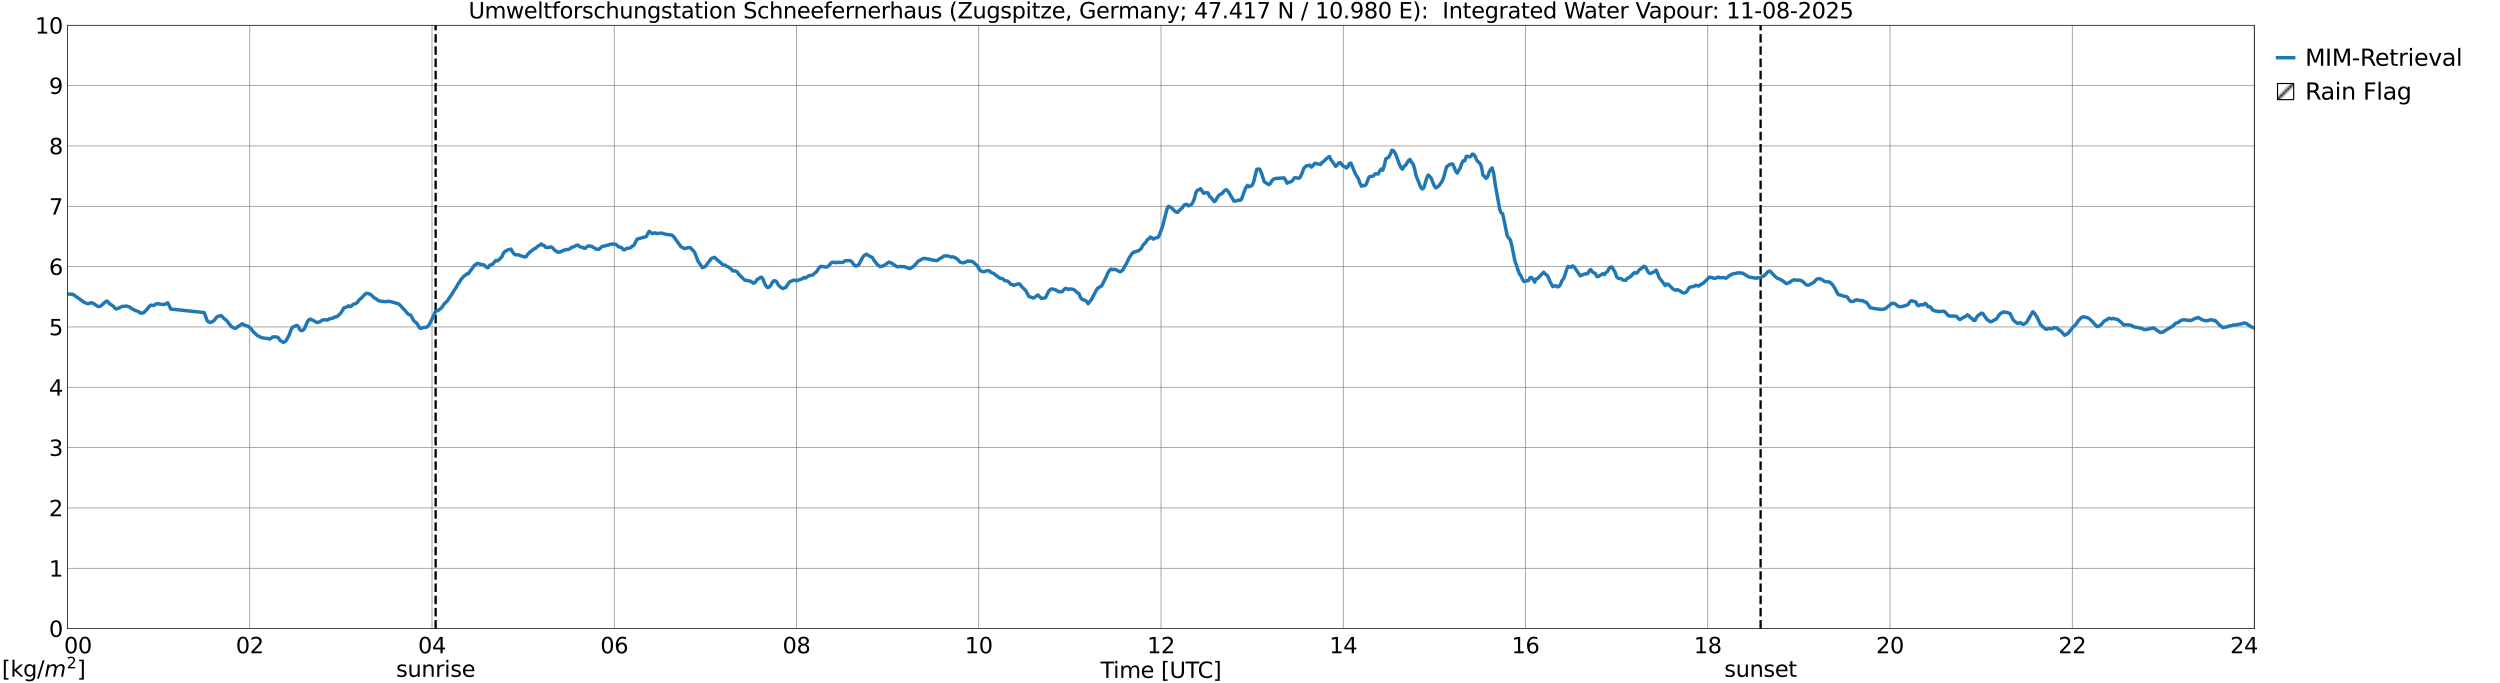 <?xml version="1.0" encoding="utf-8" standalone="no"?>
<!DOCTYPE svg PUBLIC "-//W3C//DTD SVG 1.1//EN"
  "http://www.w3.org/Graphics/SVG/1.1/DTD/svg11.dtd">
<svg xmlns:xlink="http://www.w3.org/1999/xlink" width="1085.4pt" height="296.64pt" viewBox="0 0 1085.4 296.64" xmlns="http://www.w3.org/2000/svg" version="1.1">
 <defs>
  <style type="text/css">*{stroke-linejoin: round; stroke-linecap: butt}</style>
 </defs>
 <g id="figure_1">
  <g id="patch_1">
   <path d="M 0 296.64 
L 1085.4 296.64 
L 1085.4 0 
L 0 0 
z
" style="fill: #ffffff"/>
  </g>
  <g id="axes_1">
   <g id="patch_2">
    <path d="M 29.306 272.909 
L 978.814 272.909 
L 978.814 10.976 
L 29.306 10.976 
z
" style="fill: #ffffff"/>
   </g>
   <g id="patch_3">
    <path d="M 978.814 272.909 
L 978.814 272.909 
L 978.814 10.976 
L 978.814 10.976 
z
" clip-path="url(#p9f21e35a9d)" style="fill: #d3d3d3; stroke: #d3d3d3; stroke-linejoin: miter"/>
   </g>
   <g id="matplotlib.axis_1">
    <g id="xtick_1">
     <g id="line2d_1">
      <path d="M 29.306 272.909 
L 29.306 10.976 
" clip-path="url(#p9f21e35a9d)" style="fill: none; stroke: #808080; stroke-width: 0.3; stroke-linecap: square"/>
     </g>
     <g id="line2d_2"/>
     <g id="text_1">
      <!--    00 -->
      <g transform="translate(18.733 283.627) scale(0.095 -0.095)">
       <defs>
        <path id="DejaVuSans-20" transform="scale(0.016)"/>
        <path id="DejaVuSans-30" d="M 2034 4250 
Q 1547 4250 1301 3770 
Q 1056 3291 1056 2328 
Q 1056 1369 1301 889 
Q 1547 409 2034 409 
Q 2525 409 2770 889 
Q 3016 1369 3016 2328 
Q 3016 3291 2770 3770 
Q 2525 4250 2034 4250 
z
M 2034 4750 
Q 2819 4750 3233 4129 
Q 3647 3509 3647 2328 
Q 3647 1150 3233 529 
Q 2819 -91 2034 -91 
Q 1250 -91 836 529 
Q 422 1150 422 2328 
Q 422 3509 836 4129 
Q 1250 4750 2034 4750 
z
" transform="scale(0.016)"/>
       </defs>
       <use xlink:href="#DejaVuSans-20"/>
       <use xlink:href="#DejaVuSans-20" transform="translate(31.787 0)"/>
       <use xlink:href="#DejaVuSans-20" transform="translate(63.574 0)"/>
       <use xlink:href="#DejaVuSans-30" transform="translate(95.361 0)"/>
       <use xlink:href="#DejaVuSans-30" transform="translate(158.984 0)"/>
      </g>
     </g>
    </g>
    <g id="xtick_2">
     <g id="line2d_3">
      <path d="M 108.431 272.909 
L 108.431 10.976 
" clip-path="url(#p9f21e35a9d)" style="fill: none; stroke: #808080; stroke-width: 0.3; stroke-linecap: square"/>
     </g>
     <g id="line2d_4"/>
     <g id="text_2">
      <!-- 02 -->
      <g transform="translate(102.387 283.627) scale(0.095 -0.095)">
       <defs>
        <path id="DejaVuSans-32" d="M 1228 531 
L 3431 531 
L 3431 0 
L 469 0 
L 469 531 
Q 828 903 1448 1529 
Q 2069 2156 2228 2338 
Q 2531 2678 2651 2914 
Q 2772 3150 2772 3378 
Q 2772 3750 2511 3984 
Q 2250 4219 1831 4219 
Q 1534 4219 1204 4116 
Q 875 4013 500 3803 
L 500 4441 
Q 881 4594 1212 4672 
Q 1544 4750 1819 4750 
Q 2544 4750 2975 4387 
Q 3406 4025 3406 3419 
Q 3406 3131 3298 2873 
Q 3191 2616 2906 2266 
Q 2828 2175 2409 1742 
Q 1991 1309 1228 531 
z
" transform="scale(0.016)"/>
       </defs>
       <use xlink:href="#DejaVuSans-30"/>
       <use xlink:href="#DejaVuSans-32" transform="translate(63.623 0)"/>
      </g>
     </g>
    </g>
    <g id="xtick_3">
     <g id="line2d_5">
      <path d="M 187.557 272.909 
L 187.557 10.976 
" clip-path="url(#p9f21e35a9d)" style="fill: none; stroke: #808080; stroke-width: 0.3; stroke-linecap: square"/>
     </g>
     <g id="line2d_6"/>
     <g id="text_3">
      <!-- 04 -->
      <g transform="translate(181.513 283.627) scale(0.095 -0.095)">
       <defs>
        <path id="DejaVuSans-34" d="M 2419 4116 
L 825 1625 
L 2419 1625 
L 2419 4116 
z
M 2253 4666 
L 3047 4666 
L 3047 1625 
L 3713 1625 
L 3713 1100 
L 3047 1100 
L 3047 0 
L 2419 0 
L 2419 1100 
L 313 1100 
L 313 1709 
L 2253 4666 
z
" transform="scale(0.016)"/>
       </defs>
       <use xlink:href="#DejaVuSans-30"/>
       <use xlink:href="#DejaVuSans-34" transform="translate(63.623 0)"/>
      </g>
     </g>
    </g>
    <g id="xtick_4">
     <g id="line2d_7">
      <path d="M 266.683 272.909 
L 266.683 10.976 
" clip-path="url(#p9f21e35a9d)" style="fill: none; stroke: #808080; stroke-width: 0.3; stroke-linecap: square"/>
     </g>
     <g id="line2d_8"/>
     <g id="text_4">
      <!-- 06 -->
      <g transform="translate(260.638 283.627) scale(0.095 -0.095)">
       <defs>
        <path id="DejaVuSans-36" d="M 2113 2584 
Q 1688 2584 1439 2293 
Q 1191 2003 1191 1497 
Q 1191 994 1439 701 
Q 1688 409 2113 409 
Q 2538 409 2786 701 
Q 3034 994 3034 1497 
Q 3034 2003 2786 2293 
Q 2538 2584 2113 2584 
z
M 3366 4563 
L 3366 3988 
Q 3128 4100 2886 4159 
Q 2644 4219 2406 4219 
Q 1781 4219 1451 3797 
Q 1122 3375 1075 2522 
Q 1259 2794 1537 2939 
Q 1816 3084 2150 3084 
Q 2853 3084 3261 2657 
Q 3669 2231 3669 1497 
Q 3669 778 3244 343 
Q 2819 -91 2113 -91 
Q 1303 -91 875 529 
Q 447 1150 447 2328 
Q 447 3434 972 4092 
Q 1497 4750 2381 4750 
Q 2619 4750 2861 4703 
Q 3103 4656 3366 4563 
z
" transform="scale(0.016)"/>
       </defs>
       <use xlink:href="#DejaVuSans-30"/>
       <use xlink:href="#DejaVuSans-36" transform="translate(63.623 0)"/>
      </g>
     </g>
    </g>
    <g id="xtick_5">
     <g id="line2d_9">
      <path d="M 345.808 272.909 
L 345.808 10.976 
" clip-path="url(#p9f21e35a9d)" style="fill: none; stroke: #808080; stroke-width: 0.3; stroke-linecap: square"/>
     </g>
     <g id="line2d_10"/>
     <g id="text_5">
      <!-- 08 -->
      <g transform="translate(339.764 283.627) scale(0.095 -0.095)">
       <defs>
        <path id="DejaVuSans-38" d="M 2034 2216 
Q 1584 2216 1326 1975 
Q 1069 1734 1069 1313 
Q 1069 891 1326 650 
Q 1584 409 2034 409 
Q 2484 409 2743 651 
Q 3003 894 3003 1313 
Q 3003 1734 2745 1975 
Q 2488 2216 2034 2216 
z
M 1403 2484 
Q 997 2584 770 2862 
Q 544 3141 544 3541 
Q 544 4100 942 4425 
Q 1341 4750 2034 4750 
Q 2731 4750 3128 4425 
Q 3525 4100 3525 3541 
Q 3525 3141 3298 2862 
Q 3072 2584 2669 2484 
Q 3125 2378 3379 2068 
Q 3634 1759 3634 1313 
Q 3634 634 3220 271 
Q 2806 -91 2034 -91 
Q 1263 -91 848 271 
Q 434 634 434 1313 
Q 434 1759 690 2068 
Q 947 2378 1403 2484 
z
M 1172 3481 
Q 1172 3119 1398 2916 
Q 1625 2713 2034 2713 
Q 2441 2713 2670 2916 
Q 2900 3119 2900 3481 
Q 2900 3844 2670 4047 
Q 2441 4250 2034 4250 
Q 1625 4250 1398 4047 
Q 1172 3844 1172 3481 
z
" transform="scale(0.016)"/>
       </defs>
       <use xlink:href="#DejaVuSans-30"/>
       <use xlink:href="#DejaVuSans-38" transform="translate(63.623 0)"/>
      </g>
     </g>
    </g>
    <g id="xtick_6">
     <g id="line2d_11">
      <path d="M 424.934 272.909 
L 424.934 10.976 
" clip-path="url(#p9f21e35a9d)" style="fill: none; stroke: #808080; stroke-width: 0.3; stroke-linecap: square"/>
     </g>
     <g id="line2d_12"/>
     <g id="text_6">
      <!-- 10 -->
      <g transform="translate(418.89 283.627) scale(0.095 -0.095)">
       <defs>
        <path id="DejaVuSans-31" d="M 794 531 
L 1825 531 
L 1825 4091 
L 703 3866 
L 703 4441 
L 1819 4666 
L 2450 4666 
L 2450 531 
L 3481 531 
L 3481 0 
L 794 0 
L 794 531 
z
" transform="scale(0.016)"/>
       </defs>
       <use xlink:href="#DejaVuSans-31"/>
       <use xlink:href="#DejaVuSans-30" transform="translate(63.623 0)"/>
      </g>
     </g>
    </g>
    <g id="xtick_7">
     <g id="line2d_13">
      <path d="M 504.06 272.909 
L 504.06 10.976 
" clip-path="url(#p9f21e35a9d)" style="fill: none; stroke: #808080; stroke-width: 0.3; stroke-linecap: square"/>
     </g>
     <g id="line2d_14"/>
     <g id="text_7">
      <!-- 12 -->
      <g transform="translate(498.015 283.627) scale(0.095 -0.095)">
       <use xlink:href="#DejaVuSans-31"/>
       <use xlink:href="#DejaVuSans-32" transform="translate(63.623 0)"/>
      </g>
     </g>
    </g>
    <g id="xtick_8">
     <g id="line2d_15">
      <path d="M 583.185 272.909 
L 583.185 10.976 
" clip-path="url(#p9f21e35a9d)" style="fill: none; stroke: #808080; stroke-width: 0.3; stroke-linecap: square"/>
     </g>
     <g id="line2d_16"/>
     <g id="text_8">
      <!-- 14 -->
      <g transform="translate(577.141 283.627) scale(0.095 -0.095)">
       <use xlink:href="#DejaVuSans-31"/>
       <use xlink:href="#DejaVuSans-34" transform="translate(63.623 0)"/>
      </g>
     </g>
    </g>
    <g id="xtick_9">
     <g id="line2d_17">
      <path d="M 662.311 272.909 
L 662.311 10.976 
" clip-path="url(#p9f21e35a9d)" style="fill: none; stroke: #808080; stroke-width: 0.3; stroke-linecap: square"/>
     </g>
     <g id="line2d_18"/>
     <g id="text_9">
      <!-- 16 -->
      <g transform="translate(656.267 283.627) scale(0.095 -0.095)">
       <use xlink:href="#DejaVuSans-31"/>
       <use xlink:href="#DejaVuSans-36" transform="translate(63.623 0)"/>
      </g>
     </g>
    </g>
    <g id="xtick_10">
     <g id="line2d_19">
      <path d="M 741.437 272.909 
L 741.437 10.976 
" clip-path="url(#p9f21e35a9d)" style="fill: none; stroke: #808080; stroke-width: 0.3; stroke-linecap: square"/>
     </g>
     <g id="line2d_20"/>
     <g id="text_10">
      <!-- 18 -->
      <g transform="translate(735.392 283.627) scale(0.095 -0.095)">
       <use xlink:href="#DejaVuSans-31"/>
       <use xlink:href="#DejaVuSans-38" transform="translate(63.623 0)"/>
      </g>
     </g>
    </g>
    <g id="xtick_11">
     <g id="line2d_21">
      <path d="M 820.562 272.909 
L 820.562 10.976 
" clip-path="url(#p9f21e35a9d)" style="fill: none; stroke: #808080; stroke-width: 0.3; stroke-linecap: square"/>
     </g>
     <g id="line2d_22"/>
     <g id="text_11">
      <!-- 20 -->
      <g transform="translate(814.518 283.627) scale(0.095 -0.095)">
       <use xlink:href="#DejaVuSans-32"/>
       <use xlink:href="#DejaVuSans-30" transform="translate(63.623 0)"/>
      </g>
     </g>
    </g>
    <g id="xtick_12">
     <g id="line2d_23">
      <path d="M 899.688 272.909 
L 899.688 10.976 
" clip-path="url(#p9f21e35a9d)" style="fill: none; stroke: #808080; stroke-width: 0.3; stroke-linecap: square"/>
     </g>
     <g id="line2d_24"/>
     <g id="text_12">
      <!-- 22 -->
      <g transform="translate(893.644 283.627) scale(0.095 -0.095)">
       <use xlink:href="#DejaVuSans-32"/>
       <use xlink:href="#DejaVuSans-32" transform="translate(63.623 0)"/>
      </g>
     </g>
    </g>
    <g id="xtick_13">
     <g id="line2d_25">
      <path d="M 978.814 272.909 
L 978.814 10.976 
" clip-path="url(#p9f21e35a9d)" style="fill: none; stroke: #808080; stroke-width: 0.3; stroke-linecap: square"/>
     </g>
     <g id="line2d_26"/>
     <g id="text_13">
      <!-- 24    -->
      <g transform="translate(968.241 283.627) scale(0.095 -0.095)">
       <use xlink:href="#DejaVuSans-32"/>
       <use xlink:href="#DejaVuSans-34" transform="translate(63.623 0)"/>
       <use xlink:href="#DejaVuSans-20" transform="translate(127.246 0)"/>
       <use xlink:href="#DejaVuSans-20" transform="translate(159.033 0)"/>
       <use xlink:href="#DejaVuSans-20" transform="translate(190.82 0)"/>
      </g>
     </g>
    </g>
    <g id="text_14">
     <!-- Time [UTC] -->
     <g transform="translate(477.806 294.322) scale(0.095 -0.095)">
      <defs>
       <path id="DejaVuSans-54" d="M -19 4666 
L 3928 4666 
L 3928 4134 
L 2272 4134 
L 2272 0 
L 1638 0 
L 1638 4134 
L -19 4134 
L -19 4666 
z
" transform="scale(0.016)"/>
       <path id="DejaVuSans-69" d="M 603 3500 
L 1178 3500 
L 1178 0 
L 603 0 
L 603 3500 
z
M 603 4863 
L 1178 4863 
L 1178 4134 
L 603 4134 
L 603 4863 
z
" transform="scale(0.016)"/>
       <path id="DejaVuSans-6d" d="M 3328 2828 
Q 3544 3216 3844 3400 
Q 4144 3584 4550 3584 
Q 5097 3584 5394 3201 
Q 5691 2819 5691 2113 
L 5691 0 
L 5113 0 
L 5113 2094 
Q 5113 2597 4934 2840 
Q 4756 3084 4391 3084 
Q 3944 3084 3684 2787 
Q 3425 2491 3425 1978 
L 3425 0 
L 2847 0 
L 2847 2094 
Q 2847 2600 2669 2842 
Q 2491 3084 2119 3084 
Q 1678 3084 1418 2786 
Q 1159 2488 1159 1978 
L 1159 0 
L 581 0 
L 581 3500 
L 1159 3500 
L 1159 2956 
Q 1356 3278 1631 3431 
Q 1906 3584 2284 3584 
Q 2666 3584 2933 3390 
Q 3200 3197 3328 2828 
z
" transform="scale(0.016)"/>
       <path id="DejaVuSans-65" d="M 3597 1894 
L 3597 1613 
L 953 1613 
Q 991 1019 1311 708 
Q 1631 397 2203 397 
Q 2534 397 2845 478 
Q 3156 559 3463 722 
L 3463 178 
Q 3153 47 2828 -22 
Q 2503 -91 2169 -91 
Q 1331 -91 842 396 
Q 353 884 353 1716 
Q 353 2575 817 3079 
Q 1281 3584 2069 3584 
Q 2775 3584 3186 3129 
Q 3597 2675 3597 1894 
z
M 3022 2063 
Q 3016 2534 2758 2815 
Q 2500 3097 2075 3097 
Q 1594 3097 1305 2825 
Q 1016 2553 972 2059 
L 3022 2063 
z
" transform="scale(0.016)"/>
       <path id="DejaVuSans-5b" d="M 550 4863 
L 1875 4863 
L 1875 4416 
L 1125 4416 
L 1125 -397 
L 1875 -397 
L 1875 -844 
L 550 -844 
L 550 4863 
z
" transform="scale(0.016)"/>
       <path id="DejaVuSans-55" d="M 556 4666 
L 1191 4666 
L 1191 1831 
Q 1191 1081 1462 751 
Q 1734 422 2344 422 
Q 2950 422 3222 751 
Q 3494 1081 3494 1831 
L 3494 4666 
L 4128 4666 
L 4128 1753 
Q 4128 841 3676 375 
Q 3225 -91 2344 -91 
Q 1459 -91 1007 375 
Q 556 841 556 1753 
L 556 4666 
z
" transform="scale(0.016)"/>
       <path id="DejaVuSans-43" d="M 4122 4306 
L 4122 3641 
Q 3803 3938 3442 4084 
Q 3081 4231 2675 4231 
Q 1875 4231 1450 3742 
Q 1025 3253 1025 2328 
Q 1025 1406 1450 917 
Q 1875 428 2675 428 
Q 3081 428 3442 575 
Q 3803 722 4122 1019 
L 4122 359 
Q 3791 134 3420 21 
Q 3050 -91 2638 -91 
Q 1578 -91 968 557 
Q 359 1206 359 2328 
Q 359 3453 968 4101 
Q 1578 4750 2638 4750 
Q 3056 4750 3426 4639 
Q 3797 4528 4122 4306 
z
" transform="scale(0.016)"/>
       <path id="DejaVuSans-5d" d="M 1947 4863 
L 1947 -844 
L 622 -844 
L 622 -397 
L 1369 -397 
L 1369 4416 
L 622 4416 
L 622 4863 
L 1947 4863 
z
" transform="scale(0.016)"/>
      </defs>
      <use xlink:href="#DejaVuSans-54"/>
      <use xlink:href="#DejaVuSans-69" transform="translate(57.959 0)"/>
      <use xlink:href="#DejaVuSans-6d" transform="translate(85.742 0)"/>
      <use xlink:href="#DejaVuSans-65" transform="translate(183.154 0)"/>
      <use xlink:href="#DejaVuSans-20" transform="translate(244.678 0)"/>
      <use xlink:href="#DejaVuSans-5b" transform="translate(276.465 0)"/>
      <use xlink:href="#DejaVuSans-55" transform="translate(315.479 0)"/>
      <use xlink:href="#DejaVuSans-54" transform="translate(388.672 0)"/>
      <use xlink:href="#DejaVuSans-43" transform="translate(443.881 0)"/>
      <use xlink:href="#DejaVuSans-5d" transform="translate(513.705 0)"/>
     </g>
    </g>
   </g>
   <g id="matplotlib.axis_2">
    <g id="ytick_1">
     <g id="line2d_27">
      <path d="M 29.306 272.909 
L 978.814 272.909 
" clip-path="url(#p9f21e35a9d)" style="fill: none; stroke: #808080; stroke-width: 0.3; stroke-linecap: square"/>
     </g>
     <g id="line2d_28"/>
     <g id="text_15">
      <!-- 0 -->
      <g transform="translate(21.261 276.518) scale(0.095 -0.095)">
       <use xlink:href="#DejaVuSans-30"/>
      </g>
     </g>
    </g>
    <g id="ytick_2">
     <g id="line2d_29">
      <path d="M 29.306 246.715 
L 978.814 246.715 
" clip-path="url(#p9f21e35a9d)" style="fill: none; stroke: #808080; stroke-width: 0.3; stroke-linecap: square"/>
     </g>
     <g id="line2d_30"/>
     <g id="text_16">
      <!-- 1 -->
      <g transform="translate(21.261 250.325) scale(0.095 -0.095)">
       <use xlink:href="#DejaVuSans-31"/>
      </g>
     </g>
    </g>
    <g id="ytick_3">
     <g id="line2d_31">
      <path d="M 29.306 220.522 
L 978.814 220.522 
" clip-path="url(#p9f21e35a9d)" style="fill: none; stroke: #808080; stroke-width: 0.3; stroke-linecap: square"/>
     </g>
     <g id="line2d_32"/>
     <g id="text_17">
      <!-- 2 -->
      <g transform="translate(21.261 224.131) scale(0.095 -0.095)">
       <use xlink:href="#DejaVuSans-32"/>
      </g>
     </g>
    </g>
    <g id="ytick_4">
     <g id="line2d_33">
      <path d="M 29.306 194.329 
L 978.814 194.329 
" clip-path="url(#p9f21e35a9d)" style="fill: none; stroke: #808080; stroke-width: 0.3; stroke-linecap: square"/>
     </g>
     <g id="line2d_34"/>
     <g id="text_18">
      <!-- 3 -->
      <g transform="translate(21.261 197.938) scale(0.095 -0.095)">
       <defs>
        <path id="DejaVuSans-33" d="M 2597 2516 
Q 3050 2419 3304 2112 
Q 3559 1806 3559 1356 
Q 3559 666 3084 287 
Q 2609 -91 1734 -91 
Q 1441 -91 1130 -33 
Q 819 25 488 141 
L 488 750 
Q 750 597 1062 519 
Q 1375 441 1716 441 
Q 2309 441 2620 675 
Q 2931 909 2931 1356 
Q 2931 1769 2642 2001 
Q 2353 2234 1838 2234 
L 1294 2234 
L 1294 2753 
L 1863 2753 
Q 2328 2753 2575 2939 
Q 2822 3125 2822 3475 
Q 2822 3834 2567 4026 
Q 2313 4219 1838 4219 
Q 1578 4219 1281 4162 
Q 984 4106 628 3988 
L 628 4550 
Q 988 4650 1302 4700 
Q 1616 4750 1894 4750 
Q 2613 4750 3031 4423 
Q 3450 4097 3450 3541 
Q 3450 3153 3228 2886 
Q 3006 2619 2597 2516 
z
" transform="scale(0.016)"/>
       </defs>
       <use xlink:href="#DejaVuSans-33"/>
      </g>
     </g>
    </g>
    <g id="ytick_5">
     <g id="line2d_35">
      <path d="M 29.306 168.136 
L 978.814 168.136 
" clip-path="url(#p9f21e35a9d)" style="fill: none; stroke: #808080; stroke-width: 0.3; stroke-linecap: square"/>
     </g>
     <g id="line2d_36"/>
     <g id="text_19">
      <!-- 4 -->
      <g transform="translate(21.261 171.745) scale(0.095 -0.095)">
       <use xlink:href="#DejaVuSans-34"/>
      </g>
     </g>
    </g>
    <g id="ytick_6">
     <g id="line2d_37">
      <path d="M 29.306 141.942 
L 978.814 141.942 
" clip-path="url(#p9f21e35a9d)" style="fill: none; stroke: #808080; stroke-width: 0.3; stroke-linecap: square"/>
     </g>
     <g id="line2d_38"/>
     <g id="text_20">
      <!-- 5 -->
      <g transform="translate(21.261 145.551) scale(0.095 -0.095)">
       <defs>
        <path id="DejaVuSans-35" d="M 691 4666 
L 3169 4666 
L 3169 4134 
L 1269 4134 
L 1269 2991 
Q 1406 3038 1543 3061 
Q 1681 3084 1819 3084 
Q 2600 3084 3056 2656 
Q 3513 2228 3513 1497 
Q 3513 744 3044 326 
Q 2575 -91 1722 -91 
Q 1428 -91 1123 -41 
Q 819 9 494 109 
L 494 744 
Q 775 591 1075 516 
Q 1375 441 1709 441 
Q 2250 441 2565 725 
Q 2881 1009 2881 1497 
Q 2881 1984 2565 2268 
Q 2250 2553 1709 2553 
Q 1456 2553 1204 2497 
Q 953 2441 691 2322 
L 691 4666 
z
" transform="scale(0.016)"/>
       </defs>
       <use xlink:href="#DejaVuSans-35"/>
      </g>
     </g>
    </g>
    <g id="ytick_7">
     <g id="line2d_39">
      <path d="M 29.306 115.749 
L 978.814 115.749 
" clip-path="url(#p9f21e35a9d)" style="fill: none; stroke: #808080; stroke-width: 0.3; stroke-linecap: square"/>
     </g>
     <g id="line2d_40"/>
     <g id="text_21">
      <!-- 6 -->
      <g transform="translate(21.261 119.358) scale(0.095 -0.095)">
       <use xlink:href="#DejaVuSans-36"/>
      </g>
     </g>
    </g>
    <g id="ytick_8">
     <g id="line2d_41">
      <path d="M 29.306 89.556 
L 978.814 89.556 
" clip-path="url(#p9f21e35a9d)" style="fill: none; stroke: #808080; stroke-width: 0.3; stroke-linecap: square"/>
     </g>
     <g id="line2d_42"/>
     <g id="text_22">
      <!-- 7 -->
      <g transform="translate(21.261 93.165) scale(0.095 -0.095)">
       <defs>
        <path id="DejaVuSans-37" d="M 525 4666 
L 3525 4666 
L 3525 4397 
L 1831 0 
L 1172 0 
L 2766 4134 
L 525 4134 
L 525 4666 
z
" transform="scale(0.016)"/>
       </defs>
       <use xlink:href="#DejaVuSans-37"/>
      </g>
     </g>
    </g>
    <g id="ytick_9">
     <g id="line2d_43">
      <path d="M 29.306 63.362 
L 978.814 63.362 
" clip-path="url(#p9f21e35a9d)" style="fill: none; stroke: #808080; stroke-width: 0.3; stroke-linecap: square"/>
     </g>
     <g id="line2d_44"/>
     <g id="text_23">
      <!-- 8 -->
      <g transform="translate(21.261 66.972) scale(0.095 -0.095)">
       <use xlink:href="#DejaVuSans-38"/>
      </g>
     </g>
    </g>
    <g id="ytick_10">
     <g id="line2d_45">
      <path d="M 29.306 37.169 
L 978.814 37.169 
" clip-path="url(#p9f21e35a9d)" style="fill: none; stroke: #808080; stroke-width: 0.3; stroke-linecap: square"/>
     </g>
     <g id="line2d_46"/>
     <g id="text_24">
      <!-- 9 -->
      <g transform="translate(21.261 40.778) scale(0.095 -0.095)">
       <defs>
        <path id="DejaVuSans-39" d="M 703 97 
L 703 672 
Q 941 559 1184 500 
Q 1428 441 1663 441 
Q 2288 441 2617 861 
Q 2947 1281 2994 2138 
Q 2813 1869 2534 1725 
Q 2256 1581 1919 1581 
Q 1219 1581 811 2004 
Q 403 2428 403 3163 
Q 403 3881 828 4315 
Q 1253 4750 1959 4750 
Q 2769 4750 3195 4129 
Q 3622 3509 3622 2328 
Q 3622 1225 3098 567 
Q 2575 -91 1691 -91 
Q 1453 -91 1209 -44 
Q 966 3 703 97 
z
M 1959 2075 
Q 2384 2075 2632 2365 
Q 2881 2656 2881 3163 
Q 2881 3666 2632 3958 
Q 2384 4250 1959 4250 
Q 1534 4250 1286 3958 
Q 1038 3666 1038 3163 
Q 1038 2656 1286 2365 
Q 1534 2075 1959 2075 
z
" transform="scale(0.016)"/>
       </defs>
       <use xlink:href="#DejaVuSans-39"/>
      </g>
     </g>
    </g>
    <g id="ytick_11">
     <g id="line2d_47">
      <path d="M 29.306 10.976 
L 978.814 10.976 
" clip-path="url(#p9f21e35a9d)" style="fill: none; stroke: #808080; stroke-width: 0.3; stroke-linecap: square"/>
     </g>
     <g id="line2d_48"/>
     <g id="text_25">
      <!-- 10 -->
      <g transform="translate(15.217 14.585) scale(0.095 -0.095)">
       <use xlink:href="#DejaVuSans-31"/>
       <use xlink:href="#DejaVuSans-30" transform="translate(63.623 0)"/>
      </g>
     </g>
    </g>
   </g>
   <g id="line2d_49">
    <path d="M 189.14 272.909 
L 189.14 10.976 
" clip-path="url(#p9f21e35a9d)" style="fill: none; stroke-dasharray: 3.7,1.6; stroke-dashoffset: 0; stroke: #000000"/>
   </g>
   <g id="line2d_50">
    <path d="M 764.383 272.909 
L 764.383 10.976 
" clip-path="url(#p9f21e35a9d)" style="fill: none; stroke-dasharray: 3.7,1.6; stroke-dashoffset: 0; stroke: #000000"/>
   </g>
   <g id="line2d_51">
    <path d="M 28.646 127.63 
L 31.284 127.726 
L 31.943 127.981 
L 35.9 130.784 
L 36.559 131.26 
L 37.878 131.807 
L 38.537 131.846 
L 39.197 131.527 
L 39.856 131.462 
L 40.515 131.722 
L 41.834 132.611 
L 42.493 133.029 
L 43.153 133.084 
L 43.812 132.796 
L 45.79 130.997 
L 46.45 130.686 
L 47.768 132.044 
L 49.087 132.824 
L 49.747 133.634 
L 50.406 134.167 
L 51.065 133.972 
L 53.043 133.047 
L 55.022 132.881 
L 56.34 133.335 
L 57 133.854 
L 58.978 134.924 
L 59.637 135.073 
L 60.297 135.407 
L 60.956 135.92 
L 62.275 135.851 
L 63.594 134.575 
L 64.912 132.909 
L 65.572 132.478 
L 66.231 132.608 
L 66.89 132.554 
L 67.55 132.065 
L 68.209 131.864 
L 68.869 131.885 
L 69.528 132.081 
L 70.187 132.063 
L 70.847 132.22 
L 71.506 132.143 
L 72.825 131.467 
L 73.484 132.703 
L 74.144 134.181 
L 88.65 135.703 
L 89.969 139.278 
L 90.628 139.779 
L 91.288 140.012 
L 92.606 139.453 
L 93.266 138.76 
L 93.925 137.883 
L 94.584 137.322 
L 95.244 137.281 
L 95.903 136.977 
L 96.563 137.487 
L 97.222 138.266 
L 98.541 139.28 
L 99.2 140.25 
L 100.519 141.833 
L 101.838 142.547 
L 102.497 142.463 
L 103.156 141.823 
L 103.816 141.524 
L 105.135 140.562 
L 106.453 141.309 
L 107.113 141.447 
L 107.772 141.707 
L 108.431 142.204 
L 109.091 142.862 
L 109.75 143.823 
L 111.728 145.674 
L 113.707 146.648 
L 115.685 146.917 
L 116.344 146.941 
L 117.003 147.226 
L 117.663 146.927 
L 118.322 146.295 
L 118.982 146.236 
L 119.641 146.331 
L 120.3 146.303 
L 120.96 146.735 
L 121.619 147.829 
L 122.938 148.615 
L 123.597 148.433 
L 124.257 147.799 
L 125.575 145.404 
L 126.235 143.471 
L 126.894 142.153 
L 128.872 141.232 
L 129.532 141.855 
L 130.191 143.202 
L 130.85 143.549 
L 131.51 143.398 
L 132.169 142.704 
L 133.488 139.651 
L 134.147 138.788 
L 134.807 138.584 
L 136.125 139.183 
L 137.444 139.985 
L 138.104 139.976 
L 138.763 139.757 
L 140.082 138.881 
L 141.4 138.845 
L 142.06 138.977 
L 143.379 138.312 
L 144.038 138.281 
L 144.697 138.042 
L 145.357 137.561 
L 146.016 137.558 
L 146.676 137.222 
L 147.994 135.871 
L 149.313 133.675 
L 150.632 133.259 
L 151.291 132.759 
L 151.951 133.156 
L 152.61 132.863 
L 153.269 132.172 
L 154.588 131.727 
L 155.247 131.18 
L 155.907 130.18 
L 156.566 129.728 
L 157.226 129.097 
L 157.885 128.304 
L 158.544 127.694 
L 159.204 127.293 
L 160.523 127.668 
L 161.182 128.04 
L 162.501 129.362 
L 163.16 129.649 
L 164.479 130.651 
L 165.138 130.678 
L 165.798 130.857 
L 167.776 130.97 
L 168.435 130.769 
L 169.094 130.931 
L 169.754 130.976 
L 171.732 131.554 
L 173.051 131.966 
L 173.71 132.509 
L 175.688 134.634 
L 177.007 136.187 
L 177.666 136.591 
L 178.326 136.834 
L 179.645 139.244 
L 180.963 140.355 
L 182.282 142.481 
L 182.941 142.562 
L 183.601 142.226 
L 184.92 142.134 
L 185.579 141.811 
L 186.238 141.082 
L 186.898 139.89 
L 188.876 135.665 
L 189.535 134.881 
L 190.195 134.81 
L 191.513 133.815 
L 192.173 133.002 
L 192.832 131.958 
L 194.151 130.728 
L 195.47 128.731 
L 196.129 127.902 
L 196.788 126.695 
L 198.107 124.686 
L 198.767 123.466 
L 199.426 122.565 
L 200.085 121.439 
L 201.404 119.88 
L 202.063 119.478 
L 202.723 118.871 
L 203.382 118.852 
L 204.042 117.748 
L 204.701 117.008 
L 206.02 115.132 
L 207.339 114.367 
L 207.998 114.501 
L 208.657 114.76 
L 209.976 114.967 
L 211.295 116.088 
L 211.954 116.241 
L 212.614 115.141 
L 213.273 114.993 
L 213.932 114.599 
L 215.251 113.089 
L 215.91 113.275 
L 216.57 112.812 
L 217.889 111.467 
L 218.548 109.966 
L 219.207 109.192 
L 220.526 108.462 
L 221.845 108.14 
L 222.504 109.362 
L 223.164 110.195 
L 223.823 110.663 
L 225.142 110.589 
L 225.801 110.964 
L 227.779 111.565 
L 228.439 111.452 
L 229.098 110.399 
L 230.417 109.129 
L 231.076 108.752 
L 231.736 108.062 
L 232.395 107.894 
L 233.714 106.719 
L 234.373 106.43 
L 235.033 105.915 
L 235.692 106.521 
L 236.351 106.631 
L 237.011 107.48 
L 238.329 107.475 
L 238.989 107.15 
L 239.648 107.376 
L 240.308 108.006 
L 240.967 108.825 
L 241.626 109.083 
L 242.286 109.557 
L 243.604 109.25 
L 244.264 108.837 
L 245.583 108.384 
L 246.901 108.293 
L 247.561 107.923 
L 248.22 107.367 
L 248.88 107.256 
L 250.198 106.544 
L 250.858 106.408 
L 251.517 106.97 
L 252.176 107.281 
L 252.836 107.357 
L 253.495 107.756 
L 254.155 107.761 
L 254.814 107.111 
L 255.473 106.727 
L 256.133 106.882 
L 256.792 106.877 
L 258.77 108.155 
L 260.089 108.224 
L 261.408 106.994 
L 262.726 106.774 
L 263.386 106.499 
L 264.045 106.42 
L 265.364 105.933 
L 267.342 106.052 
L 268.661 107.235 
L 269.32 107.31 
L 269.98 107.571 
L 270.639 108.423 
L 271.298 108.415 
L 271.958 107.87 
L 273.277 107.701 
L 273.936 107.451 
L 274.595 106.807 
L 275.255 106.487 
L 276.573 103.828 
L 280.53 102.737 
L 281.849 100.406 
L 283.167 101.383 
L 284.486 101.089 
L 285.145 101.427 
L 287.124 101.18 
L 287.783 101.326 
L 288.442 101.607 
L 289.102 101.665 
L 289.761 101.873 
L 290.42 101.857 
L 291.739 102.116 
L 292.399 102.635 
L 295.696 107.173 
L 296.355 107.44 
L 297.014 107.904 
L 297.674 107.905 
L 298.333 107.578 
L 299.652 107.464 
L 300.311 108.223 
L 300.971 108.782 
L 301.63 109.649 
L 302.949 113.222 
L 304.927 116.187 
L 305.586 116.002 
L 306.246 115.66 
L 307.564 113.855 
L 308.883 112.214 
L 310.202 111.712 
L 311.521 112.939 
L 314.158 115.173 
L 314.818 115.059 
L 315.477 115.608 
L 316.136 115.837 
L 317.455 116.819 
L 318.114 117.608 
L 318.774 117.551 
L 319.433 117.726 
L 320.093 118.095 
L 320.752 119.078 
L 323.39 121.671 
L 324.049 121.695 
L 326.027 122.147 
L 326.686 122.703 
L 327.346 122.991 
L 328.005 122.436 
L 328.665 121.379 
L 329.324 121.058 
L 329.983 120.52 
L 330.643 120.349 
L 331.302 121.298 
L 331.961 123.109 
L 332.621 124.196 
L 333.28 124.878 
L 333.94 124.625 
L 334.599 123.973 
L 335.258 122.731 
L 335.918 121.909 
L 336.577 121.916 
L 337.236 122.394 
L 337.896 123.73 
L 339.215 124.918 
L 339.874 125.288 
L 340.533 124.954 
L 341.193 124.785 
L 342.512 122.766 
L 343.171 122.159 
L 343.83 121.999 
L 344.49 121.615 
L 345.149 121.633 
L 345.808 121.93 
L 347.127 121.396 
L 347.787 121.261 
L 348.446 120.942 
L 349.105 120.432 
L 349.765 120.716 
L 351.083 119.735 
L 353.062 119.301 
L 353.721 118.551 
L 354.38 118.126 
L 355.699 116.156 
L 356.359 115.622 
L 357.018 115.764 
L 357.677 115.717 
L 358.337 115.961 
L 358.996 115.94 
L 359.655 115.505 
L 360.974 114.049 
L 361.634 113.813 
L 362.952 114.062 
L 363.612 113.85 
L 364.271 113.933 
L 365.59 113.924 
L 366.249 113.77 
L 366.909 113.206 
L 368.887 113.125 
L 369.546 113.376 
L 370.865 115.1 
L 371.524 115.532 
L 372.184 115.347 
L 372.843 114.895 
L 374.162 112.405 
L 374.821 111.309 
L 375.481 110.733 
L 376.14 110.342 
L 377.459 111.166 
L 378.777 111.816 
L 379.437 113.013 
L 380.756 114.72 
L 382.074 115.768 
L 383.393 115.454 
L 384.712 114.692 
L 385.371 114.143 
L 386.031 113.771 
L 387.349 114.397 
L 389.328 115.765 
L 389.987 115.807 
L 390.646 115.704 
L 392.624 115.777 
L 394.603 116.555 
L 395.262 116.554 
L 396.581 115.694 
L 397.899 114.268 
L 398.559 113.479 
L 400.537 112.347 
L 401.196 112.185 
L 401.856 112.217 
L 402.515 112.451 
L 403.175 112.458 
L 403.834 112.68 
L 406.471 113.142 
L 407.131 112.998 
L 407.79 112.395 
L 409.109 111.709 
L 409.768 111.155 
L 411.087 111.082 
L 411.746 111.18 
L 413.065 111.633 
L 413.725 111.491 
L 414.384 111.722 
L 415.703 112.488 
L 416.362 113.337 
L 417.022 113.897 
L 418.34 114.131 
L 420.318 113.282 
L 420.978 113.489 
L 421.637 113.384 
L 422.297 113.613 
L 424.275 115.317 
L 424.934 116.534 
L 425.593 117.463 
L 426.253 117.801 
L 426.912 117.952 
L 427.572 117.852 
L 428.231 117.605 
L 428.89 117.484 
L 429.55 117.628 
L 430.209 118.217 
L 431.528 118.8 
L 432.187 119.399 
L 432.847 119.748 
L 433.506 120.396 
L 434.165 120.752 
L 435.484 121.113 
L 436.144 121.808 
L 437.462 122.045 
L 438.122 122.582 
L 438.781 123.429 
L 439.44 123.508 
L 440.1 123.885 
L 442.078 123.224 
L 442.737 123.336 
L 443.397 124.255 
L 445.375 126.217 
L 446.694 128.707 
L 448.672 129.43 
L 450.65 128.05 
L 451.969 129.464 
L 452.628 129.516 
L 453.287 129.404 
L 453.947 129.179 
L 455.266 126.507 
L 455.925 125.764 
L 456.584 125.422 
L 457.903 125.688 
L 459.222 126.372 
L 459.881 126.723 
L 461.2 126.616 
L 461.859 125.787 
L 462.519 125.233 
L 463.178 125.31 
L 463.838 125.724 
L 464.497 125.421 
L 465.816 125.602 
L 466.475 125.938 
L 467.794 127.126 
L 468.453 127.492 
L 469.113 129.142 
L 469.772 129.978 
L 471.091 130.384 
L 471.75 130.842 
L 472.409 131.877 
L 473.728 130.199 
L 476.366 125.311 
L 478.344 124.032 
L 480.322 120.104 
L 480.981 118.507 
L 481.641 117.461 
L 482.3 116.824 
L 482.96 117.023 
L 484.278 116.981 
L 485.597 117.678 
L 486.256 118.018 
L 486.916 117.69 
L 487.575 117.092 
L 488.235 115.755 
L 488.894 114.729 
L 490.213 111.981 
L 491.532 110.011 
L 492.191 109.462 
L 492.85 109.378 
L 493.51 109.01 
L 494.169 109.017 
L 495.488 107.896 
L 496.147 106.552 
L 497.466 105.174 
L 498.125 104.044 
L 498.785 103.729 
L 499.444 102.906 
L 500.103 103.258 
L 500.763 103.818 
L 501.422 103.391 
L 502.741 103.085 
L 503.4 101.871 
L 504.719 98.335 
L 506.697 90.639 
L 507.357 89.565 
L 508.675 90.179 
L 509.335 91.035 
L 510.654 92.111 
L 511.313 92.208 
L 511.972 91.399 
L 513.291 90.224 
L 513.95 89.186 
L 514.61 88.785 
L 515.269 88.724 
L 515.929 89.355 
L 516.588 89.161 
L 517.247 88.775 
L 517.907 87.855 
L 518.566 86.151 
L 519.226 83.635 
L 519.885 82.532 
L 520.544 82.437 
L 521.204 81.898 
L 522.522 83.912 
L 523.841 83.56 
L 524.501 83.796 
L 525.16 85.313 
L 525.819 85.804 
L 527.138 87.52 
L 527.797 87.07 
L 528.457 85.814 
L 529.116 84.867 
L 529.776 84.35 
L 530.435 84.153 
L 531.754 82.682 
L 532.413 82.347 
L 533.073 82.883 
L 533.732 83.9 
L 535.051 86.148 
L 535.71 87.311 
L 537.029 87.178 
L 537.688 86.827 
L 538.348 87.015 
L 539.007 86.538 
L 540.326 82.773 
L 540.985 81.307 
L 541.644 80.485 
L 542.304 81.118 
L 543.623 80.481 
L 544.282 79.01 
L 545.601 73.583 
L 546.26 73.322 
L 546.919 73.493 
L 547.579 74.856 
L 548.898 78.938 
L 550.876 80.159 
L 551.535 79.686 
L 552.195 78.448 
L 552.854 77.861 
L 553.513 77.517 
L 557.47 77.211 
L 558.129 78.14 
L 558.788 79.541 
L 559.448 79.178 
L 560.766 78.82 
L 562.085 77.136 
L 564.063 77.393 
L 564.723 76.483 
L 565.382 74.996 
L 566.042 73.086 
L 566.701 72.419 
L 567.36 71.937 
L 568.02 71.936 
L 568.679 71.694 
L 569.338 72.562 
L 569.998 71.948 
L 570.657 71.057 
L 571.317 70.888 
L 571.976 71.233 
L 572.635 71.164 
L 573.295 71.406 
L 573.954 70.559 
L 574.613 70.156 
L 575.273 69.441 
L 576.592 68.316 
L 577.251 67.978 
L 577.91 69.514 
L 578.57 70.266 
L 579.889 72.233 
L 580.548 71.699 
L 581.207 70.744 
L 581.867 70.579 
L 583.185 72.171 
L 583.845 72.308 
L 584.504 72.958 
L 585.164 72.432 
L 585.823 71.023 
L 586.482 70.789 
L 587.801 73.89 
L 588.46 75.493 
L 589.779 77.609 
L 590.439 79.541 
L 591.098 80.853 
L 591.757 80.515 
L 592.417 80.607 
L 593.076 80.158 
L 594.395 76.83 
L 595.054 76.597 
L 595.714 76.565 
L 596.373 76.292 
L 597.032 75.481 
L 598.351 75.551 
L 599.011 74.198 
L 599.67 73.38 
L 600.329 73.939 
L 600.989 72.035 
L 601.648 68.987 
L 602.967 68.221 
L 603.626 66.951 
L 604.286 65.243 
L 604.945 65.366 
L 605.604 66.329 
L 606.264 67.787 
L 607.582 71.42 
L 608.242 72.814 
L 608.901 73.458 
L 609.561 72.151 
L 610.22 71.827 
L 611.539 69.656 
L 612.198 69.268 
L 612.858 70.542 
L 613.517 71.175 
L 614.176 73.383 
L 614.836 76.359 
L 616.814 81.295 
L 617.473 82.037 
L 618.133 81.608 
L 619.451 77.192 
L 620.111 75.962 
L 620.77 76.641 
L 621.429 77.484 
L 622.089 79.272 
L 622.748 80.729 
L 623.408 81.58 
L 624.726 80.666 
L 626.045 78.749 
L 626.705 77.307 
L 628.023 72.484 
L 629.342 71.392 
L 630.661 71.19 
L 631.32 72.543 
L 631.98 74.282 
L 632.639 75.132 
L 633.958 72.936 
L 634.617 70.945 
L 635.276 69.812 
L 635.936 69.809 
L 636.595 67.912 
L 637.255 67.859 
L 637.914 68.108 
L 638.573 67.834 
L 639.233 66.894 
L 639.892 67.118 
L 640.552 68.08 
L 641.211 69.711 
L 642.53 70.922 
L 643.189 72.381 
L 643.848 76.043 
L 644.508 76.642 
L 645.167 77.455 
L 645.827 76.846 
L 646.486 74.856 
L 647.145 73.483 
L 647.805 72.9 
L 648.464 75.163 
L 649.123 79.793 
L 651.102 90.87 
L 651.761 92.404 
L 652.42 92.837 
L 654.399 102.46 
L 655.717 104.209 
L 656.377 106.651 
L 657.695 113.346 
L 658.355 114.998 
L 659.014 117.167 
L 659.674 118.897 
L 660.333 119.777 
L 660.992 121.251 
L 661.652 122.241 
L 662.311 122 
L 663.63 121.794 
L 664.289 120.529 
L 664.949 120.47 
L 665.608 121.323 
L 666.267 122.483 
L 666.927 121.072 
L 667.586 120.908 
L 670.224 118.161 
L 670.883 118.993 
L 671.542 119.342 
L 672.202 120.407 
L 672.861 122.124 
L 674.18 124.438 
L 674.839 124.17 
L 675.499 124.042 
L 676.158 124.549 
L 676.817 124.407 
L 677.477 123.54 
L 678.136 121.783 
L 678.796 121.112 
L 679.455 119.362 
L 680.114 117.233 
L 680.774 115.671 
L 682.092 116.044 
L 682.752 115.434 
L 683.411 115.82 
L 686.049 119.746 
L 688.027 118.921 
L 688.686 118.956 
L 689.346 118.746 
L 690.005 117.536 
L 690.664 117.038 
L 691.324 118.04 
L 691.983 118.493 
L 692.643 118.721 
L 693.302 120.106 
L 693.961 120.059 
L 695.939 118.782 
L 696.599 119.238 
L 697.258 118.288 
L 697.918 117.89 
L 698.577 116.566 
L 699.236 115.971 
L 699.896 115.947 
L 701.215 118.233 
L 701.874 120.166 
L 702.533 120.808 
L 703.852 120.989 
L 704.511 121.559 
L 705.83 121.687 
L 706.49 120.852 
L 707.149 120.591 
L 708.468 119.625 
L 709.127 118.677 
L 709.786 118.316 
L 710.446 118.691 
L 711.105 118.075 
L 711.765 117.026 
L 712.424 116.761 
L 713.743 115.604 
L 714.402 115.963 
L 715.721 118.36 
L 716.38 118.739 
L 717.04 118.529 
L 718.358 117.916 
L 719.018 117.275 
L 719.677 118.712 
L 720.337 120.531 
L 722.315 123.032 
L 722.974 123.985 
L 723.633 123.319 
L 724.293 123.436 
L 726.271 125.402 
L 726.93 125.825 
L 727.59 125.999 
L 728.249 125.743 
L 729.568 126.368 
L 730.227 126.943 
L 730.887 127.196 
L 731.546 127.12 
L 732.205 126.714 
L 733.524 124.713 
L 735.502 124.334 
L 736.162 123.854 
L 737.48 124.217 
L 738.14 123.643 
L 738.799 123.378 
L 739.459 122.979 
L 741.437 121.068 
L 742.096 120.352 
L 743.415 120.533 
L 744.074 120.882 
L 744.734 120.831 
L 746.052 120.285 
L 746.712 120.634 
L 748.031 120.469 
L 749.349 120.797 
L 750.009 120.394 
L 750.668 119.727 
L 751.327 119.465 
L 751.987 118.986 
L 753.306 118.758 
L 754.624 118.422 
L 756.602 118.628 
L 759.24 120.207 
L 759.899 120.39 
L 762.537 120.786 
L 763.196 120.548 
L 763.856 120.623 
L 764.515 120.457 
L 765.834 119.734 
L 766.493 119.177 
L 767.153 118.357 
L 767.812 117.804 
L 768.471 117.692 
L 769.79 119.083 
L 771.109 120.425 
L 771.768 120.86 
L 772.428 121.06 
L 773.087 121.397 
L 774.406 122.21 
L 775.065 122.802 
L 775.725 123.146 
L 777.043 122.594 
L 777.703 122.02 
L 779.021 121.432 
L 779.681 121.617 
L 781 121.656 
L 781.659 121.712 
L 782.318 122.009 
L 782.978 122.456 
L 783.637 123.176 
L 784.296 123.718 
L 784.956 123.809 
L 785.615 123.65 
L 787.593 122.5 
L 788.253 121.671 
L 788.912 121.158 
L 789.572 121.011 
L 790.231 121.034 
L 790.89 121.319 
L 792.209 122.225 
L 794.187 122.443 
L 794.847 122.818 
L 795.506 123.496 
L 796.825 125.511 
L 797.484 126.842 
L 798.143 127.891 
L 799.462 128.211 
L 800.781 128.703 
L 801.44 128.702 
L 802.1 129.04 
L 802.759 130.11 
L 803.419 130.849 
L 804.078 130.914 
L 804.737 130.765 
L 806.056 130.119 
L 807.375 130.491 
L 808.694 130.533 
L 809.353 130.973 
L 810.012 131.109 
L 810.672 131.664 
L 811.99 133.619 
L 813.969 133.98 
L 816.606 134.328 
L 817.265 134.298 
L 818.584 133.984 
L 821.222 131.811 
L 821.881 131.625 
L 822.541 131.839 
L 823.2 132.224 
L 823.859 132.797 
L 824.519 133.151 
L 825.837 133.089 
L 827.816 132.493 
L 828.475 132.124 
L 829.134 131.092 
L 829.794 130.544 
L 831.772 131.076 
L 832.431 132.508 
L 833.091 132.745 
L 833.75 132.278 
L 835.069 132.368 
L 835.728 131.711 
L 836.388 132.069 
L 837.047 133.155 
L 837.706 133.103 
L 838.366 133.503 
L 839.025 134.583 
L 840.344 135.097 
L 841.003 135.103 
L 841.663 135.316 
L 843.641 135.078 
L 844.3 135.304 
L 844.959 135.947 
L 845.619 136.818 
L 846.278 137.185 
L 848.916 137.255 
L 849.575 137.449 
L 850.235 138.291 
L 850.894 138.768 
L 852.213 137.959 
L 853.531 137.239 
L 854.191 136.657 
L 854.85 137.171 
L 855.51 137.944 
L 856.169 138.292 
L 856.828 139.12 
L 857.488 139.117 
L 858.147 137.794 
L 858.806 136.967 
L 859.466 136.596 
L 860.125 135.951 
L 860.785 136.051 
L 862.763 138.8 
L 863.422 139.175 
L 864.082 139.706 
L 864.741 139.614 
L 865.4 139.167 
L 866.719 138.531 
L 868.038 136.582 
L 868.697 135.961 
L 869.357 135.776 
L 870.016 135.372 
L 870.675 135.61 
L 871.335 135.591 
L 871.994 135.901 
L 872.653 136.087 
L 873.972 138.737 
L 874.632 139.469 
L 875.95 140.435 
L 877.269 140.079 
L 877.929 140.718 
L 878.588 140.831 
L 879.907 139.949 
L 882.544 135.319 
L 883.204 135.881 
L 884.522 137.877 
L 885.841 140.852 
L 887.819 142.664 
L 888.479 142.963 
L 889.797 142.521 
L 890.457 142.781 
L 891.116 142.716 
L 891.775 142.242 
L 893.094 142.422 
L 893.754 143.203 
L 894.413 143.406 
L 896.391 145.555 
L 897.71 144.883 
L 900.347 141.673 
L 901.007 141.151 
L 901.666 140.281 
L 902.326 139.217 
L 903.644 137.888 
L 904.304 137.561 
L 904.963 137.584 
L 906.282 137.935 
L 906.941 138.257 
L 908.26 139.413 
L 910.238 141.641 
L 910.898 141.8 
L 911.557 141.34 
L 912.216 141.019 
L 912.876 140.113 
L 913.535 139.442 
L 914.194 139.021 
L 914.854 138.741 
L 915.513 138.168 
L 916.832 138.446 
L 917.491 138.218 
L 919.469 138.776 
L 920.788 139.807 
L 922.107 141.15 
L 922.766 141.011 
L 924.085 141.003 
L 924.745 141.215 
L 925.404 141.241 
L 926.063 141.771 
L 926.723 141.978 
L 928.041 142.173 
L 930.02 142.645 
L 930.679 143.036 
L 931.338 143.096 
L 933.976 142.62 
L 934.635 142.356 
L 935.295 142.58 
L 937.932 144.375 
L 939.251 144.105 
L 939.91 143.576 
L 943.207 141.683 
L 944.526 140.408 
L 945.845 139.912 
L 946.504 139.311 
L 947.823 138.833 
L 948.482 138.839 
L 949.801 139.112 
L 950.46 139.001 
L 951.12 139.229 
L 952.438 138.533 
L 953.757 138.045 
L 954.417 137.842 
L 955.735 138.653 
L 956.395 138.934 
L 957.714 139.274 
L 959.032 139.109 
L 959.692 138.852 
L 960.351 138.844 
L 961.01 139.197 
L 961.67 139.092 
L 962.329 139.686 
L 963.648 141.169 
L 964.307 141.614 
L 964.967 142.203 
L 966.945 141.927 
L 967.604 141.567 
L 968.264 141.493 
L 969.582 141.146 
L 970.901 141.01 
L 973.539 140.521 
L 974.198 140.194 
L 974.857 140.333 
L 975.517 140.605 
L 977.495 141.942 
L 978.154 142.207 
L 978.154 142.207 
" clip-path="url(#p9f21e35a9d)" style="fill: none; stroke: #1f77b4; stroke-width: 1.5; stroke-linecap: square"/>
   </g>
   <g id="patch_4">
    <path d="M 29.306 272.909 
L 29.306 10.976 
" style="fill: none; stroke: #000000; stroke-width: 0.3; stroke-linejoin: miter; stroke-linecap: square"/>
   </g>
   <g id="patch_5">
    <path d="M 978.814 272.909 
L 978.814 10.976 
" style="fill: none; stroke: #000000; stroke-width: 0.3; stroke-linejoin: miter; stroke-linecap: square"/>
   </g>
   <g id="patch_6">
    <path d="M 29.306 272.909 
L 978.814 272.909 
" style="fill: none; stroke: #000000; stroke-width: 0.3; stroke-linejoin: miter; stroke-linecap: square"/>
   </g>
   <g id="patch_7">
    <path d="M 29.306 10.976 
L 978.814 10.976 
" style="fill: none; stroke: #000000; stroke-width: 0.3; stroke-linejoin: miter; stroke-linecap: square"/>
   </g>
   <g id="text_26">
    <!-- sunrise -->
    <g transform="translate(171.975 293.863) scale(0.095 -0.095)">
     <defs>
      <path id="DejaVuSans-73" d="M 2834 3397 
L 2834 2853 
Q 2591 2978 2328 3040 
Q 2066 3103 1784 3103 
Q 1356 3103 1142 2972 
Q 928 2841 928 2578 
Q 928 2378 1081 2264 
Q 1234 2150 1697 2047 
L 1894 2003 
Q 2506 1872 2764 1633 
Q 3022 1394 3022 966 
Q 3022 478 2636 193 
Q 2250 -91 1575 -91 
Q 1294 -91 989 -36 
Q 684 19 347 128 
L 347 722 
Q 666 556 975 473 
Q 1284 391 1588 391 
Q 1994 391 2212 530 
Q 2431 669 2431 922 
Q 2431 1156 2273 1281 
Q 2116 1406 1581 1522 
L 1381 1569 
Q 847 1681 609 1914 
Q 372 2147 372 2553 
Q 372 3047 722 3315 
Q 1072 3584 1716 3584 
Q 2034 3584 2315 3537 
Q 2597 3491 2834 3397 
z
" transform="scale(0.016)"/>
      <path id="DejaVuSans-75" d="M 544 1381 
L 544 3500 
L 1119 3500 
L 1119 1403 
Q 1119 906 1312 657 
Q 1506 409 1894 409 
Q 2359 409 2629 706 
Q 2900 1003 2900 1516 
L 2900 3500 
L 3475 3500 
L 3475 0 
L 2900 0 
L 2900 538 
Q 2691 219 2414 64 
Q 2138 -91 1772 -91 
Q 1169 -91 856 284 
Q 544 659 544 1381 
z
M 1991 3584 
L 1991 3584 
z
" transform="scale(0.016)"/>
      <path id="DejaVuSans-6e" d="M 3513 2113 
L 3513 0 
L 2938 0 
L 2938 2094 
Q 2938 2591 2744 2837 
Q 2550 3084 2163 3084 
Q 1697 3084 1428 2787 
Q 1159 2491 1159 1978 
L 1159 0 
L 581 0 
L 581 3500 
L 1159 3500 
L 1159 2956 
Q 1366 3272 1645 3428 
Q 1925 3584 2291 3584 
Q 2894 3584 3203 3211 
Q 3513 2838 3513 2113 
z
" transform="scale(0.016)"/>
      <path id="DejaVuSans-72" d="M 2631 2963 
Q 2534 3019 2420 3045 
Q 2306 3072 2169 3072 
Q 1681 3072 1420 2755 
Q 1159 2438 1159 1844 
L 1159 0 
L 581 0 
L 581 3500 
L 1159 3500 
L 1159 2956 
Q 1341 3275 1631 3429 
Q 1922 3584 2338 3584 
Q 2397 3584 2469 3576 
Q 2541 3569 2628 3553 
L 2631 2963 
z
" transform="scale(0.016)"/>
     </defs>
     <use xlink:href="#DejaVuSans-73"/>
     <use xlink:href="#DejaVuSans-75" transform="translate(52.1 0)"/>
     <use xlink:href="#DejaVuSans-6e" transform="translate(115.479 0)"/>
     <use xlink:href="#DejaVuSans-72" transform="translate(178.857 0)"/>
     <use xlink:href="#DejaVuSans-69" transform="translate(219.971 0)"/>
     <use xlink:href="#DejaVuSans-73" transform="translate(247.754 0)"/>
     <use xlink:href="#DejaVuSans-65" transform="translate(299.854 0)"/>
    </g>
   </g>
   <g id="text_27">
    <!-- sunset -->
    <g transform="translate(748.629 293.863) scale(0.095 -0.095)">
     <defs>
      <path id="DejaVuSans-74" d="M 1172 4494 
L 1172 3500 
L 2356 3500 
L 2356 3053 
L 1172 3053 
L 1172 1153 
Q 1172 725 1289 603 
Q 1406 481 1766 481 
L 2356 481 
L 2356 0 
L 1766 0 
Q 1100 0 847 248 
Q 594 497 594 1153 
L 594 3053 
L 172 3053 
L 172 3500 
L 594 3500 
L 594 4494 
L 1172 4494 
z
" transform="scale(0.016)"/>
     </defs>
     <use xlink:href="#DejaVuSans-73"/>
     <use xlink:href="#DejaVuSans-75" transform="translate(52.1 0)"/>
     <use xlink:href="#DejaVuSans-6e" transform="translate(115.479 0)"/>
     <use xlink:href="#DejaVuSans-73" transform="translate(178.857 0)"/>
     <use xlink:href="#DejaVuSans-65" transform="translate(230.957 0)"/>
     <use xlink:href="#DejaVuSans-74" transform="translate(292.48 0)"/>
    </g>
   </g>
   <g id="text_28">
    <!-- [kg/$m^2$] -->
    <g transform="translate(0.821 293.863) scale(0.095 -0.095)">
     <defs>
      <path id="DejaVuSans-6b" d="M 581 4863 
L 1159 4863 
L 1159 1991 
L 2875 3500 
L 3609 3500 
L 1753 1863 
L 3688 0 
L 2938 0 
L 1159 1709 
L 1159 0 
L 581 0 
L 581 4863 
z
" transform="scale(0.016)"/>
      <path id="DejaVuSans-67" d="M 2906 1791 
Q 2906 2416 2648 2759 
Q 2391 3103 1925 3103 
Q 1463 3103 1205 2759 
Q 947 2416 947 1791 
Q 947 1169 1205 825 
Q 1463 481 1925 481 
Q 2391 481 2648 825 
Q 2906 1169 2906 1791 
z
M 3481 434 
Q 3481 -459 3084 -895 
Q 2688 -1331 1869 -1331 
Q 1566 -1331 1297 -1286 
Q 1028 -1241 775 -1147 
L 775 -588 
Q 1028 -725 1275 -790 
Q 1522 -856 1778 -856 
Q 2344 -856 2625 -561 
Q 2906 -266 2906 331 
L 2906 616 
Q 2728 306 2450 153 
Q 2172 0 1784 0 
Q 1141 0 747 490 
Q 353 981 353 1791 
Q 353 2603 747 3093 
Q 1141 3584 1784 3584 
Q 2172 3584 2450 3431 
Q 2728 3278 2906 2969 
L 2906 3500 
L 3481 3500 
L 3481 434 
z
" transform="scale(0.016)"/>
      <path id="DejaVuSans-2f" d="M 1625 4666 
L 2156 4666 
L 531 -594 
L 0 -594 
L 1625 4666 
z
" transform="scale(0.016)"/>
      <path id="DejaVuSans-Oblique-6d" d="M 5747 2113 
L 5338 0 
L 4763 0 
L 5166 2094 
Q 5191 2228 5203 2325 
Q 5216 2422 5216 2491 
Q 5216 2772 5059 2928 
Q 4903 3084 4622 3084 
Q 4203 3084 3875 2770 
Q 3547 2456 3450 1953 
L 3066 0 
L 2491 0 
L 2900 2094 
Q 2925 2209 2937 2307 
Q 2950 2406 2950 2484 
Q 2950 2769 2794 2926 
Q 2638 3084 2363 3084 
Q 1938 3084 1609 2770 
Q 1281 2456 1184 1953 
L 800 0 
L 225 0 
L 909 3500 
L 1484 3500 
L 1375 2956 
Q 1609 3263 1923 3423 
Q 2238 3584 2597 3584 
Q 2978 3584 3223 3384 
Q 3469 3184 3519 2828 
Q 3781 3197 4126 3390 
Q 4472 3584 4856 3584 
Q 5306 3584 5551 3325 
Q 5797 3066 5797 2591 
Q 5797 2488 5784 2364 
Q 5772 2241 5747 2113 
z
" transform="scale(0.016)"/>
     </defs>
     <use xlink:href="#DejaVuSans-5b" transform="translate(0 0.766)"/>
     <use xlink:href="#DejaVuSans-6b" transform="translate(39.014 0.766)"/>
     <use xlink:href="#DejaVuSans-67" transform="translate(96.924 0.766)"/>
     <use xlink:href="#DejaVuSans-2f" transform="translate(160.4 0.766)"/>
     <use xlink:href="#DejaVuSans-Oblique-6d" transform="translate(194.092 0.766)"/>
     <use xlink:href="#DejaVuSans-32" transform="translate(296.154 39.047) scale(0.7)"/>
     <use xlink:href="#DejaVuSans-5d" transform="translate(343.424 0.766)"/>
    </g>
   </g>
   <g id="text_29">
    <!-- Umweltforschungstation Schneefernerhaus (Zugspitze, Germany; 47.417 N / 10.980 E):  Integrated Water Vapour: 11-08-2025 -->
    <g transform="translate(203.437 7.976) scale(0.095 -0.095)">
     <defs>
      <path id="DejaVuSans-77" d="M 269 3500 
L 844 3500 
L 1563 769 
L 2278 3500 
L 2956 3500 
L 3675 769 
L 4391 3500 
L 4966 3500 
L 4050 0 
L 3372 0 
L 2619 2869 
L 1863 0 
L 1184 0 
L 269 3500 
z
" transform="scale(0.016)"/>
      <path id="DejaVuSans-6c" d="M 603 4863 
L 1178 4863 
L 1178 0 
L 603 0 
L 603 4863 
z
" transform="scale(0.016)"/>
      <path id="DejaVuSans-66" d="M 2375 4863 
L 2375 4384 
L 1825 4384 
Q 1516 4384 1395 4259 
Q 1275 4134 1275 3809 
L 1275 3500 
L 2222 3500 
L 2222 3053 
L 1275 3053 
L 1275 0 
L 697 0 
L 697 3053 
L 147 3053 
L 147 3500 
L 697 3500 
L 697 3744 
Q 697 4328 969 4595 
Q 1241 4863 1831 4863 
L 2375 4863 
z
" transform="scale(0.016)"/>
      <path id="DejaVuSans-6f" d="M 1959 3097 
Q 1497 3097 1228 2736 
Q 959 2375 959 1747 
Q 959 1119 1226 758 
Q 1494 397 1959 397 
Q 2419 397 2687 759 
Q 2956 1122 2956 1747 
Q 2956 2369 2687 2733 
Q 2419 3097 1959 3097 
z
M 1959 3584 
Q 2709 3584 3137 3096 
Q 3566 2609 3566 1747 
Q 3566 888 3137 398 
Q 2709 -91 1959 -91 
Q 1206 -91 779 398 
Q 353 888 353 1747 
Q 353 2609 779 3096 
Q 1206 3584 1959 3584 
z
" transform="scale(0.016)"/>
      <path id="DejaVuSans-63" d="M 3122 3366 
L 3122 2828 
Q 2878 2963 2633 3030 
Q 2388 3097 2138 3097 
Q 1578 3097 1268 2742 
Q 959 2388 959 1747 
Q 959 1106 1268 751 
Q 1578 397 2138 397 
Q 2388 397 2633 464 
Q 2878 531 3122 666 
L 3122 134 
Q 2881 22 2623 -34 
Q 2366 -91 2075 -91 
Q 1284 -91 818 406 
Q 353 903 353 1747 
Q 353 2603 823 3093 
Q 1294 3584 2113 3584 
Q 2378 3584 2631 3529 
Q 2884 3475 3122 3366 
z
" transform="scale(0.016)"/>
      <path id="DejaVuSans-68" d="M 3513 2113 
L 3513 0 
L 2938 0 
L 2938 2094 
Q 2938 2591 2744 2837 
Q 2550 3084 2163 3084 
Q 1697 3084 1428 2787 
Q 1159 2491 1159 1978 
L 1159 0 
L 581 0 
L 581 4863 
L 1159 4863 
L 1159 2956 
Q 1366 3272 1645 3428 
Q 1925 3584 2291 3584 
Q 2894 3584 3203 3211 
Q 3513 2838 3513 2113 
z
" transform="scale(0.016)"/>
      <path id="DejaVuSans-61" d="M 2194 1759 
Q 1497 1759 1228 1600 
Q 959 1441 959 1056 
Q 959 750 1161 570 
Q 1363 391 1709 391 
Q 2188 391 2477 730 
Q 2766 1069 2766 1631 
L 2766 1759 
L 2194 1759 
z
M 3341 1997 
L 3341 0 
L 2766 0 
L 2766 531 
Q 2569 213 2275 61 
Q 1981 -91 1556 -91 
Q 1019 -91 701 211 
Q 384 513 384 1019 
Q 384 1609 779 1909 
Q 1175 2209 1959 2209 
L 2766 2209 
L 2766 2266 
Q 2766 2663 2505 2880 
Q 2244 3097 1772 3097 
Q 1472 3097 1187 3025 
Q 903 2953 641 2809 
L 641 3341 
Q 956 3463 1253 3523 
Q 1550 3584 1831 3584 
Q 2591 3584 2966 3190 
Q 3341 2797 3341 1997 
z
" transform="scale(0.016)"/>
      <path id="DejaVuSans-53" d="M 3425 4513 
L 3425 3897 
Q 3066 4069 2747 4153 
Q 2428 4238 2131 4238 
Q 1616 4238 1336 4038 
Q 1056 3838 1056 3469 
Q 1056 3159 1242 3001 
Q 1428 2844 1947 2747 
L 2328 2669 
Q 3034 2534 3370 2195 
Q 3706 1856 3706 1288 
Q 3706 609 3251 259 
Q 2797 -91 1919 -91 
Q 1588 -91 1214 -16 
Q 841 59 441 206 
L 441 856 
Q 825 641 1194 531 
Q 1563 422 1919 422 
Q 2459 422 2753 634 
Q 3047 847 3047 1241 
Q 3047 1584 2836 1778 
Q 2625 1972 2144 2069 
L 1759 2144 
Q 1053 2284 737 2584 
Q 422 2884 422 3419 
Q 422 4038 858 4394 
Q 1294 4750 2059 4750 
Q 2388 4750 2728 4690 
Q 3069 4631 3425 4513 
z
" transform="scale(0.016)"/>
      <path id="DejaVuSans-28" d="M 1984 4856 
Q 1566 4138 1362 3434 
Q 1159 2731 1159 2009 
Q 1159 1288 1364 580 
Q 1569 -128 1984 -844 
L 1484 -844 
Q 1016 -109 783 600 
Q 550 1309 550 2009 
Q 550 2706 781 3412 
Q 1013 4119 1484 4856 
L 1984 4856 
z
" transform="scale(0.016)"/>
      <path id="DejaVuSans-5a" d="M 359 4666 
L 4025 4666 
L 4025 4184 
L 1075 531 
L 4097 531 
L 4097 0 
L 288 0 
L 288 481 
L 3238 4134 
L 359 4134 
L 359 4666 
z
" transform="scale(0.016)"/>
      <path id="DejaVuSans-70" d="M 1159 525 
L 1159 -1331 
L 581 -1331 
L 581 3500 
L 1159 3500 
L 1159 2969 
Q 1341 3281 1617 3432 
Q 1894 3584 2278 3584 
Q 2916 3584 3314 3078 
Q 3713 2572 3713 1747 
Q 3713 922 3314 415 
Q 2916 -91 2278 -91 
Q 1894 -91 1617 61 
Q 1341 213 1159 525 
z
M 3116 1747 
Q 3116 2381 2855 2742 
Q 2594 3103 2138 3103 
Q 1681 3103 1420 2742 
Q 1159 2381 1159 1747 
Q 1159 1113 1420 752 
Q 1681 391 2138 391 
Q 2594 391 2855 752 
Q 3116 1113 3116 1747 
z
" transform="scale(0.016)"/>
      <path id="DejaVuSans-7a" d="M 353 3500 
L 3084 3500 
L 3084 2975 
L 922 459 
L 3084 459 
L 3084 0 
L 275 0 
L 275 525 
L 2438 3041 
L 353 3041 
L 353 3500 
z
" transform="scale(0.016)"/>
      <path id="DejaVuSans-2c" d="M 750 794 
L 1409 794 
L 1409 256 
L 897 -744 
L 494 -744 
L 750 256 
L 750 794 
z
" transform="scale(0.016)"/>
      <path id="DejaVuSans-47" d="M 3809 666 
L 3809 1919 
L 2778 1919 
L 2778 2438 
L 4434 2438 
L 4434 434 
Q 4069 175 3628 42 
Q 3188 -91 2688 -91 
Q 1594 -91 976 548 
Q 359 1188 359 2328 
Q 359 3472 976 4111 
Q 1594 4750 2688 4750 
Q 3144 4750 3555 4637 
Q 3966 4525 4313 4306 
L 4313 3634 
Q 3963 3931 3569 4081 
Q 3175 4231 2741 4231 
Q 1884 4231 1454 3753 
Q 1025 3275 1025 2328 
Q 1025 1384 1454 906 
Q 1884 428 2741 428 
Q 3075 428 3337 486 
Q 3600 544 3809 666 
z
" transform="scale(0.016)"/>
      <path id="DejaVuSans-79" d="M 2059 -325 
Q 1816 -950 1584 -1140 
Q 1353 -1331 966 -1331 
L 506 -1331 
L 506 -850 
L 844 -850 
Q 1081 -850 1212 -737 
Q 1344 -625 1503 -206 
L 1606 56 
L 191 3500 
L 800 3500 
L 1894 763 
L 2988 3500 
L 3597 3500 
L 2059 -325 
z
" transform="scale(0.016)"/>
      <path id="DejaVuSans-3b" d="M 750 3309 
L 1409 3309 
L 1409 2516 
L 750 2516 
L 750 3309 
z
M 750 794 
L 1409 794 
L 1409 256 
L 897 -744 
L 494 -744 
L 750 256 
L 750 794 
z
" transform="scale(0.016)"/>
      <path id="DejaVuSans-2e" d="M 684 794 
L 1344 794 
L 1344 0 
L 684 0 
L 684 794 
z
" transform="scale(0.016)"/>
      <path id="DejaVuSans-4e" d="M 628 4666 
L 1478 4666 
L 3547 763 
L 3547 4666 
L 4159 4666 
L 4159 0 
L 3309 0 
L 1241 3903 
L 1241 0 
L 628 0 
L 628 4666 
z
" transform="scale(0.016)"/>
      <path id="DejaVuSans-45" d="M 628 4666 
L 3578 4666 
L 3578 4134 
L 1259 4134 
L 1259 2753 
L 3481 2753 
L 3481 2222 
L 1259 2222 
L 1259 531 
L 3634 531 
L 3634 0 
L 628 0 
L 628 4666 
z
" transform="scale(0.016)"/>
      <path id="DejaVuSans-29" d="M 513 4856 
L 1013 4856 
Q 1481 4119 1714 3412 
Q 1947 2706 1947 2009 
Q 1947 1309 1714 600 
Q 1481 -109 1013 -844 
L 513 -844 
Q 928 -128 1133 580 
Q 1338 1288 1338 2009 
Q 1338 2731 1133 3434 
Q 928 4138 513 4856 
z
" transform="scale(0.016)"/>
      <path id="DejaVuSans-3a" d="M 750 794 
L 1409 794 
L 1409 0 
L 750 0 
L 750 794 
z
M 750 3309 
L 1409 3309 
L 1409 2516 
L 750 2516 
L 750 3309 
z
" transform="scale(0.016)"/>
      <path id="DejaVuSans-49" d="M 628 4666 
L 1259 4666 
L 1259 0 
L 628 0 
L 628 4666 
z
" transform="scale(0.016)"/>
      <path id="DejaVuSans-64" d="M 2906 2969 
L 2906 4863 
L 3481 4863 
L 3481 0 
L 2906 0 
L 2906 525 
Q 2725 213 2448 61 
Q 2172 -91 1784 -91 
Q 1150 -91 751 415 
Q 353 922 353 1747 
Q 353 2572 751 3078 
Q 1150 3584 1784 3584 
Q 2172 3584 2448 3432 
Q 2725 3281 2906 2969 
z
M 947 1747 
Q 947 1113 1208 752 
Q 1469 391 1925 391 
Q 2381 391 2643 752 
Q 2906 1113 2906 1747 
Q 2906 2381 2643 2742 
Q 2381 3103 1925 3103 
Q 1469 3103 1208 2742 
Q 947 2381 947 1747 
z
" transform="scale(0.016)"/>
      <path id="DejaVuSans-57" d="M 213 4666 
L 850 4666 
L 1831 722 
L 2809 4666 
L 3519 4666 
L 4500 722 
L 5478 4666 
L 6119 4666 
L 4947 0 
L 4153 0 
L 3169 4050 
L 2175 0 
L 1381 0 
L 213 4666 
z
" transform="scale(0.016)"/>
      <path id="DejaVuSans-56" d="M 1831 0 
L 50 4666 
L 709 4666 
L 2188 738 
L 3669 4666 
L 4325 4666 
L 2547 0 
L 1831 0 
z
" transform="scale(0.016)"/>
      <path id="DejaVuSans-2d" d="M 313 2009 
L 1997 2009 
L 1997 1497 
L 313 1497 
L 313 2009 
z
" transform="scale(0.016)"/>
     </defs>
     <use xlink:href="#DejaVuSans-55"/>
     <use xlink:href="#DejaVuSans-6d" transform="translate(73.193 0)"/>
     <use xlink:href="#DejaVuSans-77" transform="translate(170.605 0)"/>
     <use xlink:href="#DejaVuSans-65" transform="translate(252.393 0)"/>
     <use xlink:href="#DejaVuSans-6c" transform="translate(313.916 0)"/>
     <use xlink:href="#DejaVuSans-74" transform="translate(341.699 0)"/>
     <use xlink:href="#DejaVuSans-66" transform="translate(380.908 0)"/>
     <use xlink:href="#DejaVuSans-6f" transform="translate(416.113 0)"/>
     <use xlink:href="#DejaVuSans-72" transform="translate(477.295 0)"/>
     <use xlink:href="#DejaVuSans-73" transform="translate(518.408 0)"/>
     <use xlink:href="#DejaVuSans-63" transform="translate(570.508 0)"/>
     <use xlink:href="#DejaVuSans-68" transform="translate(625.488 0)"/>
     <use xlink:href="#DejaVuSans-75" transform="translate(688.867 0)"/>
     <use xlink:href="#DejaVuSans-6e" transform="translate(752.246 0)"/>
     <use xlink:href="#DejaVuSans-67" transform="translate(815.625 0)"/>
     <use xlink:href="#DejaVuSans-73" transform="translate(879.102 0)"/>
     <use xlink:href="#DejaVuSans-74" transform="translate(931.201 0)"/>
     <use xlink:href="#DejaVuSans-61" transform="translate(970.41 0)"/>
     <use xlink:href="#DejaVuSans-74" transform="translate(1031.689 0)"/>
     <use xlink:href="#DejaVuSans-69" transform="translate(1070.898 0)"/>
     <use xlink:href="#DejaVuSans-6f" transform="translate(1098.682 0)"/>
     <use xlink:href="#DejaVuSans-6e" transform="translate(1159.863 0)"/>
     <use xlink:href="#DejaVuSans-20" transform="translate(1223.242 0)"/>
     <use xlink:href="#DejaVuSans-53" transform="translate(1255.029 0)"/>
     <use xlink:href="#DejaVuSans-63" transform="translate(1318.506 0)"/>
     <use xlink:href="#DejaVuSans-68" transform="translate(1373.486 0)"/>
     <use xlink:href="#DejaVuSans-6e" transform="translate(1436.865 0)"/>
     <use xlink:href="#DejaVuSans-65" transform="translate(1500.244 0)"/>
     <use xlink:href="#DejaVuSans-65" transform="translate(1561.768 0)"/>
     <use xlink:href="#DejaVuSans-66" transform="translate(1623.291 0)"/>
     <use xlink:href="#DejaVuSans-65" transform="translate(1658.496 0)"/>
     <use xlink:href="#DejaVuSans-72" transform="translate(1720.02 0)"/>
     <use xlink:href="#DejaVuSans-6e" transform="translate(1759.383 0)"/>
     <use xlink:href="#DejaVuSans-65" transform="translate(1822.762 0)"/>
     <use xlink:href="#DejaVuSans-72" transform="translate(1884.285 0)"/>
     <use xlink:href="#DejaVuSans-68" transform="translate(1923.648 0)"/>
     <use xlink:href="#DejaVuSans-61" transform="translate(1987.027 0)"/>
     <use xlink:href="#DejaVuSans-75" transform="translate(2048.307 0)"/>
     <use xlink:href="#DejaVuSans-73" transform="translate(2111.686 0)"/>
     <use xlink:href="#DejaVuSans-20" transform="translate(2163.785 0)"/>
     <use xlink:href="#DejaVuSans-28" transform="translate(2195.572 0)"/>
     <use xlink:href="#DejaVuSans-5a" transform="translate(2234.586 0)"/>
     <use xlink:href="#DejaVuSans-75" transform="translate(2303.092 0)"/>
     <use xlink:href="#DejaVuSans-67" transform="translate(2366.471 0)"/>
     <use xlink:href="#DejaVuSans-73" transform="translate(2429.947 0)"/>
     <use xlink:href="#DejaVuSans-70" transform="translate(2482.047 0)"/>
     <use xlink:href="#DejaVuSans-69" transform="translate(2545.523 0)"/>
     <use xlink:href="#DejaVuSans-74" transform="translate(2573.307 0)"/>
     <use xlink:href="#DejaVuSans-7a" transform="translate(2612.516 0)"/>
     <use xlink:href="#DejaVuSans-65" transform="translate(2665.006 0)"/>
     <use xlink:href="#DejaVuSans-2c" transform="translate(2726.529 0)"/>
     <use xlink:href="#DejaVuSans-20" transform="translate(2758.316 0)"/>
     <use xlink:href="#DejaVuSans-47" transform="translate(2790.104 0)"/>
     <use xlink:href="#DejaVuSans-65" transform="translate(2867.594 0)"/>
     <use xlink:href="#DejaVuSans-72" transform="translate(2929.117 0)"/>
     <use xlink:href="#DejaVuSans-6d" transform="translate(2968.48 0)"/>
     <use xlink:href="#DejaVuSans-61" transform="translate(3065.893 0)"/>
     <use xlink:href="#DejaVuSans-6e" transform="translate(3127.172 0)"/>
     <use xlink:href="#DejaVuSans-79" transform="translate(3190.551 0)"/>
     <use xlink:href="#DejaVuSans-3b" transform="translate(3249.73 0)"/>
     <use xlink:href="#DejaVuSans-20" transform="translate(3283.422 0)"/>
     <use xlink:href="#DejaVuSans-34" transform="translate(3315.209 0)"/>
     <use xlink:href="#DejaVuSans-37" transform="translate(3378.832 0)"/>
     <use xlink:href="#DejaVuSans-2e" transform="translate(3442.455 0)"/>
     <use xlink:href="#DejaVuSans-34" transform="translate(3474.242 0)"/>
     <use xlink:href="#DejaVuSans-31" transform="translate(3537.865 0)"/>
     <use xlink:href="#DejaVuSans-37" transform="translate(3601.488 0)"/>
     <use xlink:href="#DejaVuSans-20" transform="translate(3665.111 0)"/>
     <use xlink:href="#DejaVuSans-4e" transform="translate(3696.898 0)"/>
     <use xlink:href="#DejaVuSans-20" transform="translate(3771.703 0)"/>
     <use xlink:href="#DejaVuSans-2f" transform="translate(3803.49 0)"/>
     <use xlink:href="#DejaVuSans-20" transform="translate(3837.182 0)"/>
     <use xlink:href="#DejaVuSans-31" transform="translate(3868.969 0)"/>
     <use xlink:href="#DejaVuSans-30" transform="translate(3932.592 0)"/>
     <use xlink:href="#DejaVuSans-2e" transform="translate(3996.215 0)"/>
     <use xlink:href="#DejaVuSans-39" transform="translate(4028.002 0)"/>
     <use xlink:href="#DejaVuSans-38" transform="translate(4091.625 0)"/>
     <use xlink:href="#DejaVuSans-30" transform="translate(4155.248 0)"/>
     <use xlink:href="#DejaVuSans-20" transform="translate(4218.871 0)"/>
     <use xlink:href="#DejaVuSans-45" transform="translate(4250.658 0)"/>
     <use xlink:href="#DejaVuSans-29" transform="translate(4313.842 0)"/>
     <use xlink:href="#DejaVuSans-3a" transform="translate(4352.855 0)"/>
     <use xlink:href="#DejaVuSans-20" transform="translate(4386.547 0)"/>
     <use xlink:href="#DejaVuSans-20" transform="translate(4418.334 0)"/>
     <use xlink:href="#DejaVuSans-49" transform="translate(4450.121 0)"/>
     <use xlink:href="#DejaVuSans-6e" transform="translate(4479.613 0)"/>
     <use xlink:href="#DejaVuSans-74" transform="translate(4542.992 0)"/>
     <use xlink:href="#DejaVuSans-65" transform="translate(4582.201 0)"/>
     <use xlink:href="#DejaVuSans-67" transform="translate(4643.725 0)"/>
     <use xlink:href="#DejaVuSans-72" transform="translate(4707.201 0)"/>
     <use xlink:href="#DejaVuSans-61" transform="translate(4748.314 0)"/>
     <use xlink:href="#DejaVuSans-74" transform="translate(4809.594 0)"/>
     <use xlink:href="#DejaVuSans-65" transform="translate(4848.803 0)"/>
     <use xlink:href="#DejaVuSans-64" transform="translate(4910.326 0)"/>
     <use xlink:href="#DejaVuSans-20" transform="translate(4973.803 0)"/>
     <use xlink:href="#DejaVuSans-57" transform="translate(5005.59 0)"/>
     <use xlink:href="#DejaVuSans-61" transform="translate(5098.092 0)"/>
     <use xlink:href="#DejaVuSans-74" transform="translate(5159.371 0)"/>
     <use xlink:href="#DejaVuSans-65" transform="translate(5198.58 0)"/>
     <use xlink:href="#DejaVuSans-72" transform="translate(5260.104 0)"/>
     <use xlink:href="#DejaVuSans-20" transform="translate(5301.217 0)"/>
     <use xlink:href="#DejaVuSans-56" transform="translate(5333.004 0)"/>
     <use xlink:href="#DejaVuSans-61" transform="translate(5393.662 0)"/>
     <use xlink:href="#DejaVuSans-70" transform="translate(5454.941 0)"/>
     <use xlink:href="#DejaVuSans-6f" transform="translate(5518.418 0)"/>
     <use xlink:href="#DejaVuSans-75" transform="translate(5579.6 0)"/>
     <use xlink:href="#DejaVuSans-72" transform="translate(5642.979 0)"/>
     <use xlink:href="#DejaVuSans-3a" transform="translate(5682.342 0)"/>
     <use xlink:href="#DejaVuSans-20" transform="translate(5716.033 0)"/>
     <use xlink:href="#DejaVuSans-31" transform="translate(5747.82 0)"/>
     <use xlink:href="#DejaVuSans-31" transform="translate(5811.443 0)"/>
     <use xlink:href="#DejaVuSans-2d" transform="translate(5875.066 0)"/>
     <use xlink:href="#DejaVuSans-30" transform="translate(5911.15 0)"/>
     <use xlink:href="#DejaVuSans-38" transform="translate(5974.773 0)"/>
     <use xlink:href="#DejaVuSans-2d" transform="translate(6038.396 0)"/>
     <use xlink:href="#DejaVuSans-32" transform="translate(6074.48 0)"/>
     <use xlink:href="#DejaVuSans-30" transform="translate(6138.104 0)"/>
     <use xlink:href="#DejaVuSans-32" transform="translate(6201.727 0)"/>
     <use xlink:href="#DejaVuSans-35" transform="translate(6265.35 0)"/>
    </g>
   </g>
   <g id="legend_1">
    <g id="line2d_52">
     <path d="M 988.814 25.074 
L 992.314 25.074 
L 995.814 25.074 
" style="fill: none; stroke: #1f77b4; stroke-width: 1.5; stroke-linecap: square"/>
    </g>
    <g id="text_30">
     <!-- MIM-Retrieval -->
     <g transform="translate(1000.814 28.574) scale(0.1 -0.1)">
      <defs>
       <path id="DejaVuSans-4d" d="M 628 4666 
L 1569 4666 
L 2759 1491 
L 3956 4666 
L 4897 4666 
L 4897 0 
L 4281 0 
L 4281 4097 
L 3078 897 
L 2444 897 
L 1241 4097 
L 1241 0 
L 628 0 
L 628 4666 
z
" transform="scale(0.016)"/>
       <path id="DejaVuSans-52" d="M 2841 2188 
Q 3044 2119 3236 1894 
Q 3428 1669 3622 1275 
L 4263 0 
L 3584 0 
L 2988 1197 
Q 2756 1666 2539 1819 
Q 2322 1972 1947 1972 
L 1259 1972 
L 1259 0 
L 628 0 
L 628 4666 
L 2053 4666 
Q 2853 4666 3247 4331 
Q 3641 3997 3641 3322 
Q 3641 2881 3436 2590 
Q 3231 2300 2841 2188 
z
M 1259 4147 
L 1259 2491 
L 2053 2491 
Q 2509 2491 2742 2702 
Q 2975 2913 2975 3322 
Q 2975 3731 2742 3939 
Q 2509 4147 2053 4147 
L 1259 4147 
z
" transform="scale(0.016)"/>
       <path id="DejaVuSans-76" d="M 191 3500 
L 800 3500 
L 1894 563 
L 2988 3500 
L 3597 3500 
L 2284 0 
L 1503 0 
L 191 3500 
z
" transform="scale(0.016)"/>
      </defs>
      <use xlink:href="#DejaVuSans-4d"/>
      <use xlink:href="#DejaVuSans-49" transform="translate(86.279 0)"/>
      <use xlink:href="#DejaVuSans-4d" transform="translate(115.771 0)"/>
      <use xlink:href="#DejaVuSans-2d" transform="translate(202.051 0)"/>
      <use xlink:href="#DejaVuSans-52" transform="translate(238.135 0)"/>
      <use xlink:href="#DejaVuSans-65" transform="translate(303.117 0)"/>
      <use xlink:href="#DejaVuSans-74" transform="translate(364.641 0)"/>
      <use xlink:href="#DejaVuSans-72" transform="translate(403.85 0)"/>
      <use xlink:href="#DejaVuSans-69" transform="translate(444.963 0)"/>
      <use xlink:href="#DejaVuSans-65" transform="translate(472.746 0)"/>
      <use xlink:href="#DejaVuSans-76" transform="translate(534.27 0)"/>
      <use xlink:href="#DejaVuSans-61" transform="translate(593.449 0)"/>
      <use xlink:href="#DejaVuSans-6c" transform="translate(654.729 0)"/>
     </g>
    </g>
    <g id="patch_8">
     <path d="M 988.814 43.252 
L 995.814 43.252 
L 995.814 36.252 
L 988.814 36.252 
z
" style="fill: url(#h4afefca564); stroke: #000000; stroke-width: 0.5; stroke-linejoin: miter"/>
    </g>
    <g id="text_31">
     <!-- Rain Flag -->
     <g transform="translate(1000.814 43.252) scale(0.1 -0.1)">
      <defs>
       <path id="DejaVuSans-46" d="M 628 4666 
L 3309 4666 
L 3309 4134 
L 1259 4134 
L 1259 2759 
L 3109 2759 
L 3109 2228 
L 1259 2228 
L 1259 0 
L 628 0 
L 628 4666 
z
" transform="scale(0.016)"/>
      </defs>
      <use xlink:href="#DejaVuSans-52"/>
      <use xlink:href="#DejaVuSans-61" transform="translate(67.232 0)"/>
      <use xlink:href="#DejaVuSans-69" transform="translate(128.512 0)"/>
      <use xlink:href="#DejaVuSans-6e" transform="translate(156.295 0)"/>
      <use xlink:href="#DejaVuSans-20" transform="translate(219.674 0)"/>
      <use xlink:href="#DejaVuSans-46" transform="translate(251.461 0)"/>
      <use xlink:href="#DejaVuSans-6c" transform="translate(308.98 0)"/>
      <use xlink:href="#DejaVuSans-61" transform="translate(336.764 0)"/>
      <use xlink:href="#DejaVuSans-67" transform="translate(398.043 0)"/>
     </g>
    </g>
   </g>
  </g>
 </g>
 <defs>
  <clipPath id="p9f21e35a9d">
   <rect x="29.306" y="10.976" width="949.508" height="261.933"/>
  </clipPath>
 </defs>
 <defs>
  <pattern id="h4afefca564" patternUnits="userSpaceOnUse" x="0" y="0" width="72" height="72">
   <rect x="0" y="0" width="73" height="73" fill="none"/>
   <path d="M -36 36 
L 36 -36 
M -30 42 
L 42 -30 
M -24 48 
L 48 -24 
M -18 54 
L 54 -18 
M -12 60 
L 60 -12 
M -6 66 
L 66 -6 
M 0 72 
L 72 0 
M 6 78 
L 78 6 
M 12 84 
L 84 12 
M 18 90 
L 90 18 
M 24 96 
L 96 24 
M 30 102 
L 102 30 
M 36 108 
L 108 36 
" style="fill: #000000; stroke: #000000; stroke-width: 1.0; stroke-linecap: butt; stroke-linejoin: miter"/>
  </pattern>
 </defs>
</svg>
